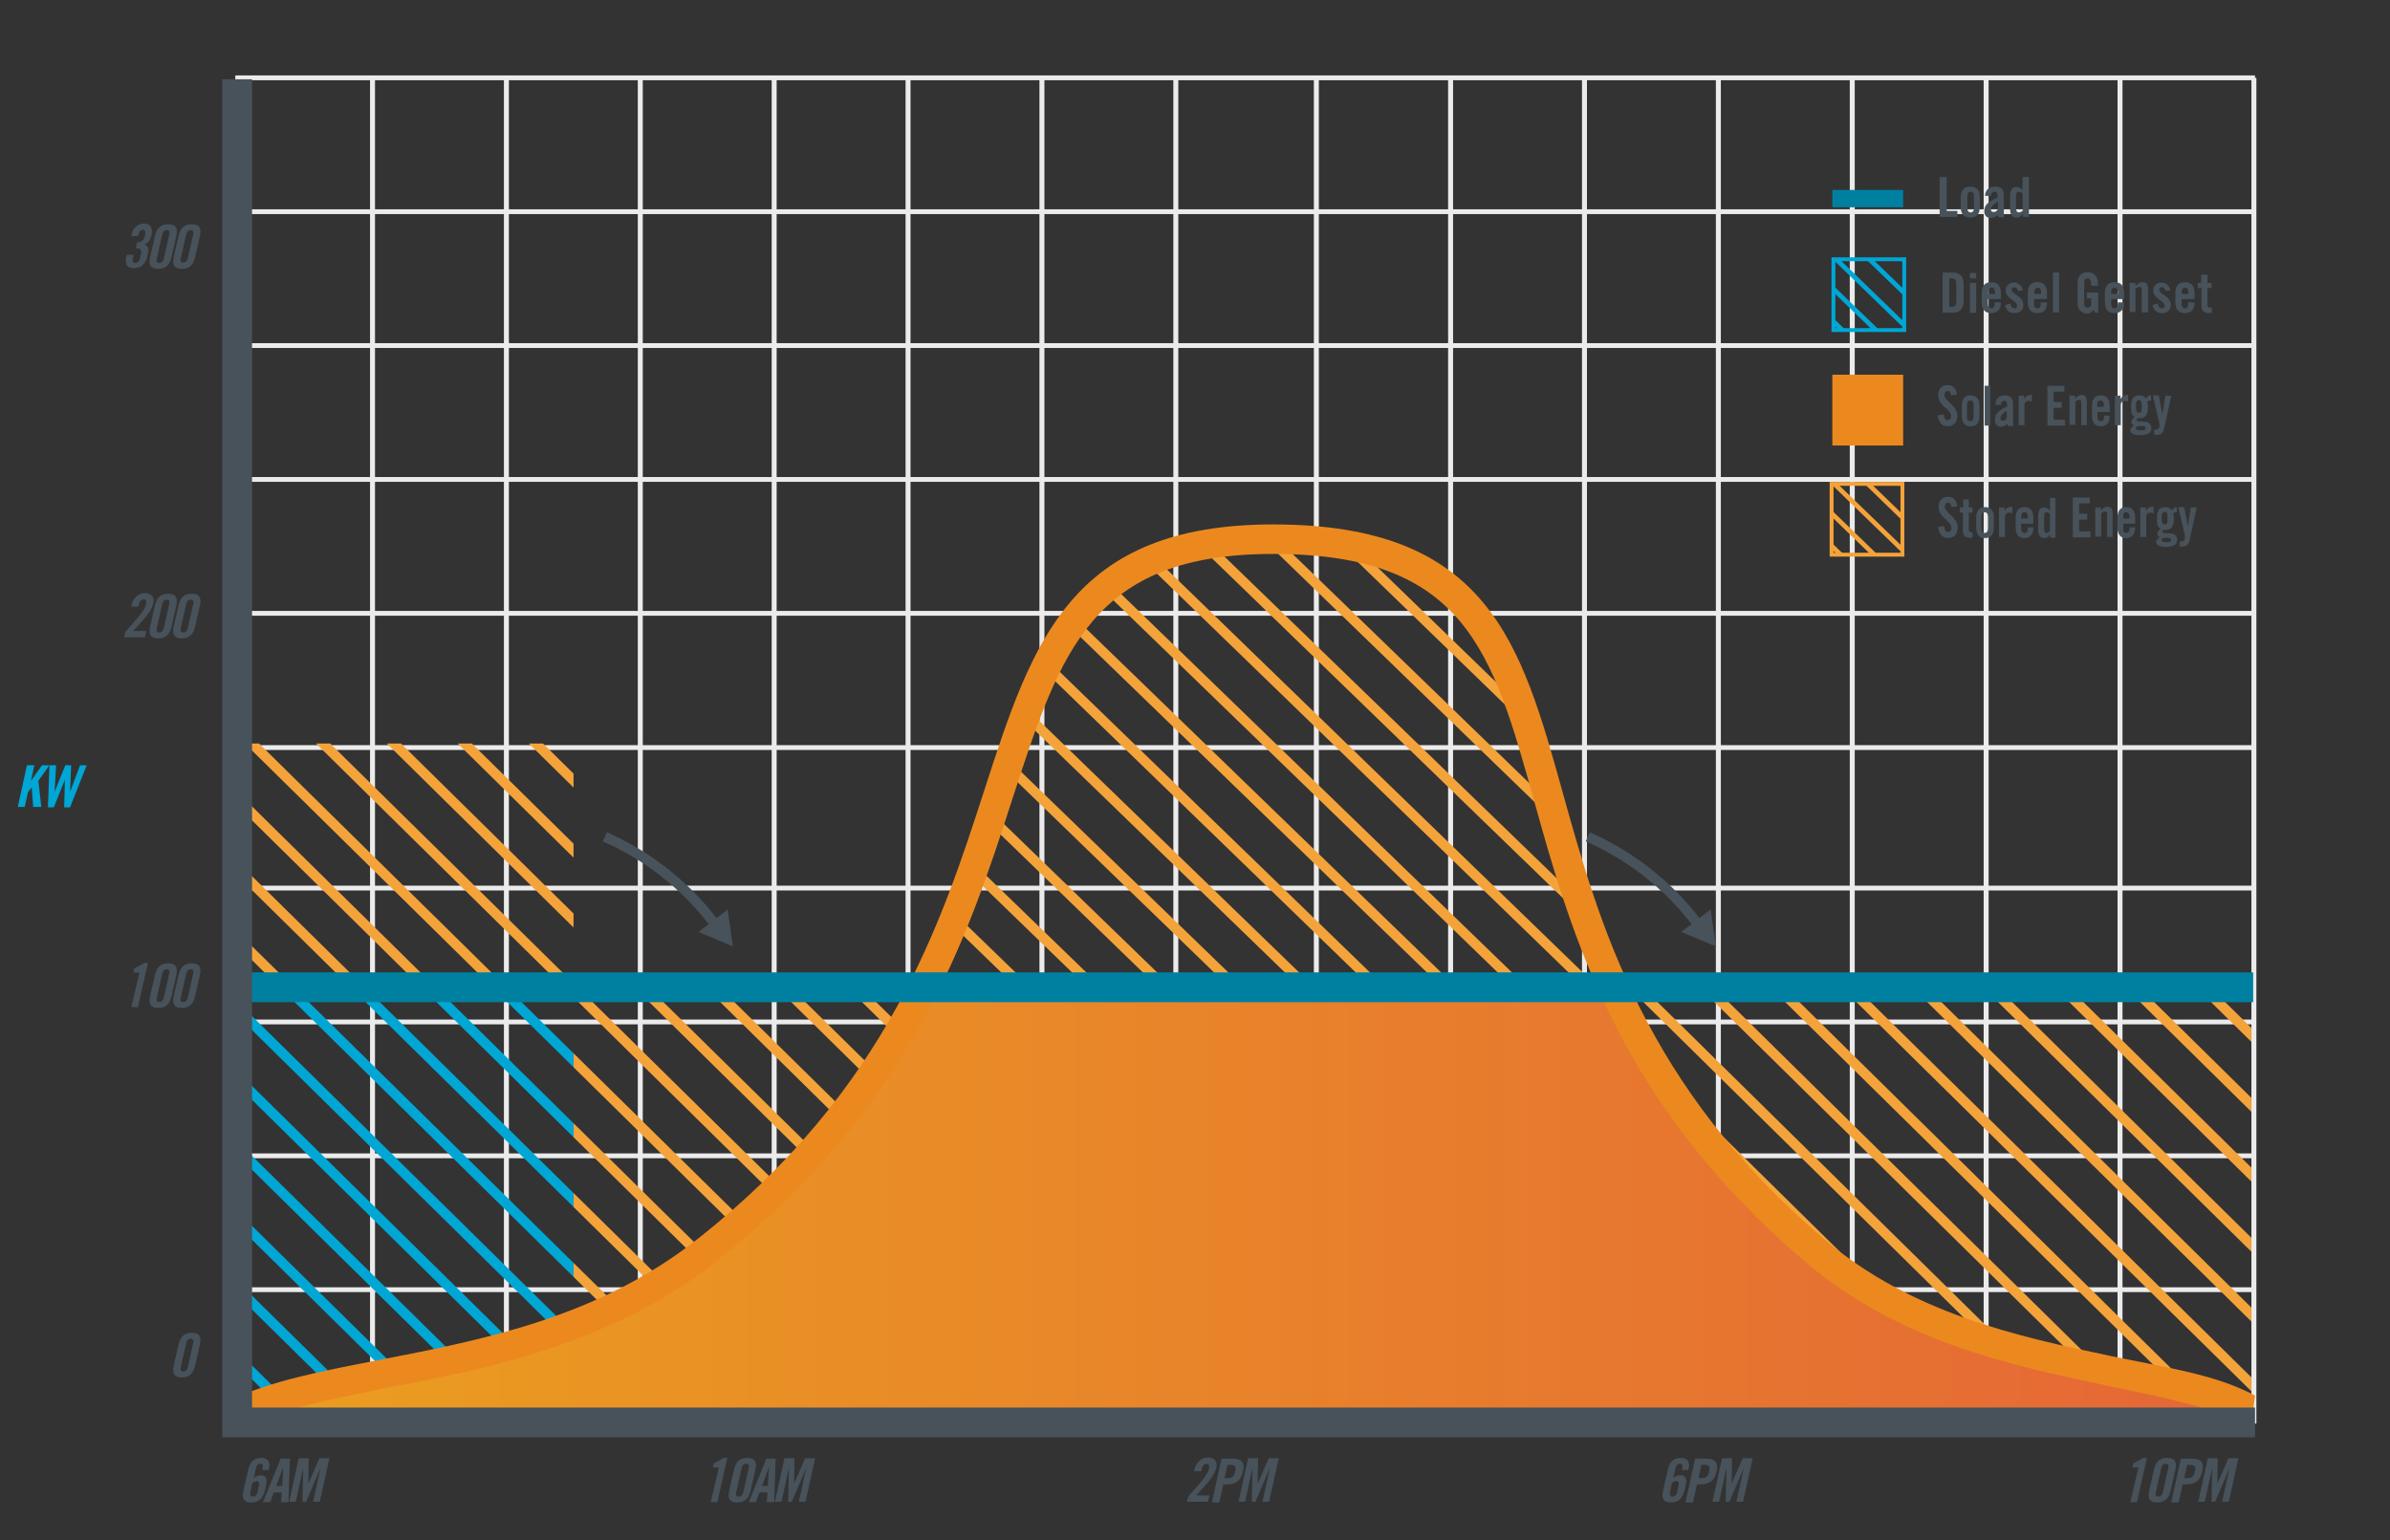 <?xml version="1.0" encoding="utf-8"?>
<!-- Generator: Adobe Illustrator 22.0.1, SVG Export Plug-In . SVG Version: 6.00 Build 0)  -->
<svg version="1.1" id="Layer_1" xmlns="http://www.w3.org/2000/svg" xmlns:xlink="http://www.w3.org/1999/xlink" x="0px" y="0px"
	 viewBox="0 0 648 417.6" style="enable-background:new 0 0 648 417.6;" xml:space="preserve">
<rect x="0" y="0" width="648" height="417.6" fill="#333333" stroke="none"/>
<style type="text/css">
	.st0{fill:none;stroke:#EBEBEB;stroke-width:1.347;stroke-miterlimit:10;}
	.st1{fill:none;stroke:#EBEBEB;stroke-width:1.303;stroke-miterlimit:10;}
	.st2{clip-path:url(#SVGID_2_);}
	.st3{fill:none;stroke:#F4A33B;stroke-width:2.694;stroke-miterlimit:10;}
	.st4{clip-path:url(#SVGID_4_);}
	.st5{fill:none;stroke:#00A6D4;stroke-width:2.694;stroke-miterlimit:10;}
	.st6{clip-path:url(#SVGID_6_);}
	.st7{fill:url(#SVGID_7_);}
	.st8{clip-path:url(#SVGID_9_);}
	.st9{fill:#48525A;}
	.st10{fill:none;stroke:#48525A;stroke-width:2.694;stroke-miterlimit:10;}
	.st11{fill:#EA9E1F;}
	.st12{opacity:0.54;fill:#59656D;}
	.st13{fill:#231F20;}
	.st14{fill:url(#SVGID_10_);}
	.st15{fill:url(#SVGID_11_);}
	.st16{fill:url(#SVGID_12_);}
	.st17{fill:url(#SVGID_13_);}
	.st18{fill:url(#SVGID_14_);}
	.st19{fill:url(#SVGID_15_);}
	.st20{fill:url(#SVGID_16_);}
	.st21{fill:url(#SVGID_17_);}
	.st22{fill:url(#SVGID_18_);}
	.st23{fill:url(#SVGID_19_);}
	.st24{fill:url(#SVGID_20_);}
	.st25{fill:url(#SVGID_21_);}
	.st26{fill:url(#SVGID_22_);}
	.st27{fill:url(#SVGID_23_);}
	.st28{fill:url(#SVGID_24_);}
	.st29{fill:url(#SVGID_25_);}
	.st30{fill:url(#SVGID_26_);}
	.st31{fill:url(#SVGID_27_);}
	.st32{fill:url(#SVGID_28_);}
	.st33{fill:url(#SVGID_29_);}
	.st34{fill:url(#SVGID_30_);}
	.st35{fill:url(#SVGID_31_);}
	.st36{fill:url(#SVGID_32_);}
	.st37{fill:url(#SVGID_33_);}
	.st38{fill:url(#SVGID_34_);}
	.st39{fill:url(#SVGID_35_);}
	.st40{fill:url(#SVGID_36_);}
	.st41{fill:url(#SVGID_37_);}
	.st42{fill:url(#SVGID_38_);}
	.st43{fill:url(#SVGID_39_);}
	.st44{fill:url(#SVGID_40_);}
	.st45{fill:url(#SVGID_41_);}
	.st46{fill:url(#SVGID_42_);}
	.st47{fill:url(#SVGID_43_);}
	.st48{fill:url(#SVGID_44_);}
	.st49{fill:url(#SVGID_45_);}
	.st50{fill:url(#SVGID_46_);}
	.st51{fill:url(#SVGID_47_);}
	.st52{fill:url(#SVGID_48_);}
	.st53{fill:url(#SVGID_49_);}
	.st54{fill:url(#SVGID_50_);}
	.st55{fill:url(#SVGID_51_);}
	.st56{fill:url(#SVGID_52_);}
	.st57{fill:url(#SVGID_53_);}
	.st58{fill:url(#SVGID_54_);}
	.st59{fill:url(#SVGID_55_);}
	.st60{fill:url(#SVGID_56_);}
	.st61{fill:url(#SVGID_57_);}
	.st62{fill:url(#SVGID_58_);}
	.st63{fill:url(#SVGID_59_);}
	.st64{fill:url(#SVGID_60_);}
	.st65{fill:url(#SVGID_61_);}
	.st66{fill:url(#SVGID_62_);}
	.st67{fill:url(#SVGID_63_);}
	.st68{fill:url(#SVGID_64_);}
	.st69{fill:url(#SVGID_65_);}
	.st70{fill:url(#SVGID_66_);}
	.st71{fill:url(#SVGID_67_);}
	.st72{fill:url(#SVGID_68_);}
	.st73{fill:url(#SVGID_69_);}
	.st74{fill:url(#SVGID_70_);}
	.st75{fill:url(#SVGID_71_);}
	.st76{fill:url(#SVGID_72_);}
	.st77{fill:url(#SVGID_73_);}
	.st78{fill:url(#SVGID_74_);}
	.st79{fill:url(#SVGID_75_);}
	.st80{fill:url(#SVGID_76_);}
	.st81{fill:url(#SVGID_77_);}
	.st82{fill:url(#SVGID_78_);}
	.st83{fill:url(#SVGID_79_);}
	.st84{fill:url(#SVGID_80_);}
	.st85{fill:url(#SVGID_81_);}
	.st86{fill:url(#SVGID_82_);}
	.st87{fill:url(#SVGID_83_);}
	.st88{fill:url(#SVGID_84_);}
	.st89{fill:url(#SVGID_85_);}
	.st90{fill:url(#SVGID_86_);}
	.st91{fill:#FFFFFF;}
	.st92{fill:#59656D;}
	.st93{fill:#0080A1;}
	.st94{fill:#00A6D4;}
	.st95{fill:none;stroke:#0080A1;stroke-width:1.692;stroke-miterlimit:10;}
	.st96{fill:none;stroke:#0080A1;stroke-width:1.692;stroke-miterlimit:10;stroke-dasharray:3.477,3.477;}
	.st97{fill:none;stroke:#EB9F1F;stroke-width:11.472;stroke-miterlimit:10;}
	.st98{fill:url(#SVGID_87_);}
	.st99{fill:url(#SVGID_88_);}
	.st100{fill:url(#SVGID_89_);}
	.st101{fill:url(#SVGID_90_);}
	.st102{fill:url(#SVGID_91_);}
	.st103{fill:url(#SVGID_92_);}
	.st104{fill:url(#SVGID_93_);}
	.st105{fill:url(#SVGID_94_);}
	.st106{fill:url(#SVGID_95_);}
	.st107{fill:url(#SVGID_96_);}
	.st108{fill:url(#SVGID_97_);}
	.st109{fill:url(#SVGID_98_);}
	.st110{fill:url(#SVGID_99_);}
	.st111{fill:url(#SVGID_100_);}
	.st112{fill:url(#SVGID_101_);}
	.st113{fill:url(#SVGID_102_);}
	.st114{fill:url(#SVGID_103_);}
	.st115{fill:url(#SVGID_104_);}
	.st116{fill:url(#SVGID_105_);}
	.st117{fill:url(#SVGID_106_);}
	.st118{fill:url(#SVGID_107_);}
	.st119{fill:url(#SVGID_108_);}
	.st120{fill:url(#SVGID_109_);}
	.st121{fill:url(#SVGID_110_);}
	.st122{fill:url(#SVGID_111_);}
	.st123{fill:url(#SVGID_112_);}
	.st124{fill:url(#SVGID_113_);}
	.st125{fill:url(#SVGID_114_);}
	.st126{fill:url(#SVGID_115_);}
	.st127{fill:url(#SVGID_116_);}
	.st128{fill:url(#SVGID_117_);}
	.st129{fill:url(#SVGID_118_);}
	.st130{fill:url(#SVGID_119_);}
	.st131{fill:url(#SVGID_120_);}
	.st132{fill:url(#SVGID_121_);}
	.st133{fill:url(#SVGID_122_);}
	.st134{fill:url(#SVGID_123_);}
	.st135{fill:url(#SVGID_124_);}
	.st136{fill:url(#SVGID_125_);}
	.st137{fill:url(#SVGID_126_);}
	.st138{fill:url(#SVGID_127_);}
	.st139{fill:url(#SVGID_128_);}
	.st140{fill:url(#SVGID_129_);}
	.st141{fill:url(#SVGID_130_);}
	.st142{fill:url(#SVGID_131_);}
	.st143{fill:url(#SVGID_132_);}
	.st144{fill:url(#SVGID_133_);}
	.st145{fill:url(#SVGID_134_);}
	.st146{fill:url(#SVGID_135_);}
	.st147{fill:url(#SVGID_136_);}
	.st148{fill:url(#SVGID_137_);}
	.st149{fill:url(#SVGID_138_);}
	.st150{fill:url(#SVGID_139_);}
	.st151{fill:url(#SVGID_140_);}
	.st152{fill:url(#SVGID_141_);}
	.st153{fill:url(#SVGID_142_);}
	.st154{fill:url(#SVGID_143_);}
	.st155{fill:url(#SVGID_144_);}
	.st156{fill:url(#SVGID_145_);}
	.st157{fill:url(#SVGID_146_);}
	.st158{fill:url(#SVGID_147_);}
	.st159{fill:url(#SVGID_148_);}
	.st160{fill:url(#SVGID_149_);}
	.st161{fill:url(#SVGID_150_);}
	.st162{fill:url(#SVGID_151_);}
	.st163{fill:url(#SVGID_152_);}
	.st164{fill:url(#SVGID_153_);}
	.st165{fill:url(#SVGID_154_);}
	.st166{fill:url(#SVGID_155_);}
	.st167{fill:url(#SVGID_156_);}
	.st168{fill:url(#SVGID_157_);}
	.st169{fill:url(#SVGID_158_);}
	.st170{fill:url(#SVGID_159_);}
	.st171{fill:url(#SVGID_160_);}
	.st172{fill:url(#SVGID_161_);}
	.st173{fill:url(#SVGID_162_);}
	.st174{fill:url(#SVGID_163_);}
	.st175{fill:url(#SVGID_164_);}
	.st176{fill:url(#SVGID_165_);}
	.st177{fill:url(#SVGID_166_);}
	.st178{fill:url(#SVGID_167_);}
	.st179{fill:url(#SVGID_168_);}
	.st180{fill:url(#SVGID_169_);}
	.st181{fill:url(#SVGID_170_);}
	.st182{fill:url(#SVGID_171_);}
	.st183{fill:url(#SVGID_172_);}
	.st184{fill:url(#SVGID_173_);}
	.st185{fill:url(#SVGID_174_);}
	.st186{fill:url(#SVGID_175_);}
	.st187{fill:url(#SVGID_176_);}
	.st188{fill:url(#SVGID_177_);}
	.st189{fill:url(#SVGID_178_);}
	.st190{fill:url(#SVGID_179_);}
	.st191{fill:url(#SVGID_180_);}
	.st192{fill:url(#SVGID_181_);}
	.st193{fill:url(#SVGID_182_);}
	.st194{fill:url(#SVGID_183_);}
	.st195{fill:url(#SVGID_184_);}
	.st196{fill:url(#SVGID_185_);}
	.st197{fill:url(#SVGID_186_);}
	.st198{fill:url(#SVGID_187_);}
	.st199{fill:url(#SVGID_188_);}
	.st200{fill:url(#SVGID_189_);}
	.st201{fill:url(#SVGID_190_);}
	.st202{fill:url(#SVGID_191_);}
	.st203{fill:url(#SVGID_192_);}
	.st204{fill:url(#SVGID_193_);}
	.st205{fill:url(#SVGID_194_);}
	.st206{fill:url(#SVGID_195_);}
	.st207{fill:url(#SVGID_196_);}
	.st208{fill:url(#SVGID_197_);}
	.st209{fill:url(#SVGID_198_);}
	.st210{fill:url(#SVGID_199_);}
	.st211{fill:url(#SVGID_200_);}
	.st212{fill:url(#SVGID_201_);}
	.st213{fill:url(#SVGID_202_);}
	.st214{fill:url(#SVGID_203_);}
	.st215{fill:url(#SVGID_204_);}
	.st216{fill:url(#SVGID_205_);}
	.st217{fill:url(#SVGID_206_);}
	.st218{fill:url(#SVGID_207_);}
	.st219{fill:url(#SVGID_208_);}
	.st220{fill:url(#SVGID_209_);}
	.st221{fill:url(#SVGID_210_);}
	.st222{fill:url(#SVGID_211_);}
	.st223{fill:url(#SVGID_212_);}
	.st224{fill:url(#SVGID_213_);}
	.st225{fill:url(#SVGID_214_);}
	.st226{fill:url(#SVGID_215_);}
	.st227{fill:url(#SVGID_216_);}
	.st228{fill:url(#SVGID_217_);}
	.st229{fill:url(#SVGID_218_);}
	.st230{fill:url(#SVGID_219_);}
	.st231{fill:url(#SVGID_220_);}
	.st232{fill:url(#SVGID_221_);}
	.st233{fill:url(#SVGID_222_);}
	.st234{fill:url(#SVGID_223_);}
	.st235{fill:url(#SVGID_224_);}
	.st236{fill:url(#SVGID_225_);}
	.st237{fill:url(#SVGID_226_);}
	.st238{fill:url(#SVGID_227_);}
	.st239{fill:url(#SVGID_228_);}
	.st240{fill:url(#SVGID_229_);}
	.st241{fill:url(#SVGID_230_);}
	.st242{fill:url(#SVGID_231_);}
	.st243{fill:url(#SVGID_232_);}
	.st244{fill:url(#SVGID_233_);}
	.st245{fill:url(#SVGID_234_);}
	.st246{fill:url(#SVGID_235_);}
	.st247{fill:url(#SVGID_236_);}
	.st248{fill:url(#SVGID_237_);}
	.st249{fill:url(#SVGID_238_);}
	.st250{fill:url(#SVGID_239_);}
	.st251{fill:url(#SVGID_240_);}
	.st252{fill:#EB891F;}
	.st253{clip-path:url(#SVGID_242_);}
	.st254{clip-path:url(#SVGID_244_);}
	.st255{fill:none;stroke:#00A6D4;stroke-width:1.27;stroke-miterlimit:10;}
	.st256{clip-path:url(#SVGID_246_);}
	.st257{clip-path:url(#SVGID_248_);}
	.st258{clip-path:url(#SVGID_250_);}
	.st259{fill:url(#SVGID_251_);}
	.st260{clip-path:url(#SVGID_253_);}
	.st261{clip-path:url(#SVGID_255_);}
	.st262{fill:none;stroke:#0080A1;stroke-width:8.082;stroke-miterlimit:10;}
	.st263{fill:none;stroke:#48525A;stroke-width:8.082;stroke-miterlimit:10;}
	.st264{clip-path:url(#SVGID_257_);}
	.st265{clip-path:url(#SVGID_259_);}
	.st266{clip-path:url(#SVGID_261_);}
	.st267{clip-path:url(#SVGID_263_);}
	.st268{fill:none;stroke:#F4A33B;stroke-width:1.27;stroke-miterlimit:10;}
	.st269{clip-path:url(#SVGID_265_);}
	.st270{clip-path:url(#SVGID_267_);}
	.st271{clip-path:url(#SVGID_269_);}
	.st272{clip-path:url(#SVGID_271_);}
	.st273{fill:#C8CBCD;}
	.st274{clip-path:url(#SVGID_273_);}
	.st275{clip-path:url(#SVGID_275_);}
	.st276{clip-path:url(#SVGID_277_);}
	.st277{fill:url(#SVGID_278_);}
	.st278{clip-path:url(#SVGID_280_);}
	.st279{clip-path:url(#SVGID_282_);}
	.st280{clip-path:url(#SVGID_284_);}
	.st281{clip-path:url(#SVGID_286_);}
	.st282{clip-path:url(#SVGID_288_);}
	.st283{clip-path:url(#SVGID_290_);}
	.st284{clip-path:url(#SVGID_292_);}
	.st285{opacity:0.5;}
	.st286{fill:none;stroke:#EBEBEB;stroke-width:1.308;stroke-miterlimit:10;}
	.st287{clip-path:url(#SVGID_294_);}
	.st288{fill:none;stroke:#F4A33B;stroke-width:2.617;stroke-miterlimit:10;}
	.st289{clip-path:url(#SVGID_296_);}
	.st290{fill:none;stroke:#00A6D4;stroke-width:2.978;stroke-miterlimit:10;}
	.st291{fill:none;stroke:#FFFFFF;stroke-width:1.308;stroke-miterlimit:10;}
	.st292{clip-path:url(#SVGID_298_);}
	.st293{clip-path:url(#SVGID_300_);}
	.st294{clip-path:url(#SVGID_302_);}
	.st295{fill:none;stroke:#F4A33B;stroke-width:1.254;stroke-miterlimit:10;}
	.st296{clip-path:url(#SVGID_304_);}
	.st297{clip-path:url(#SVGID_306_);}
	.st298{fill:none;stroke:#00A6D4;stroke-width:1.254;stroke-miterlimit:10;}
	.st299{fill:url(#SVGID_307_);}
	.st300{fill:none;stroke:#48525A;stroke-width:2.617;stroke-miterlimit:10;}
	.st301{fill:none;stroke:#48525A;stroke-width:7.851;stroke-miterlimit:10;}
	.st302{fill:none;stroke:#EBEBEB;stroke-width:1.357;stroke-miterlimit:10;}
	.st303{fill:none;stroke:#EBEBEB;stroke-width:1.313;stroke-miterlimit:10;}
	.st304{clip-path:url(#SVGID_309_);}
	.st305{fill:none;stroke:#F4A33B;stroke-width:1.193;stroke-miterlimit:10;}
	.st306{clip-path:url(#SVGID_311_);}
	.st307{clip-path:url(#SVGID_313_);}
	.st308{clip-path:url(#SVGID_315_);}
	.st309{clip-path:url(#SVGID_317_);}
	.st310{fill:none;stroke:#48525A;stroke-width:4.079;stroke-miterlimit:10;stroke-dasharray:16.317,6.799,16.317,6.799;}
	.st311{fill:none;stroke:#0080A1;stroke-width:4.012;stroke-linecap:round;stroke-linejoin:round;stroke-miterlimit:10;}
	.st312{fill:none;stroke:#48525A;stroke-width:8.144;stroke-miterlimit:10;}
	.st313{fill:none;stroke:#EBEBEB;stroke-width:1.311;stroke-miterlimit:10;}
	.st314{clip-path:url(#SVGID_319_);}
	.st315{fill:none;stroke:#00A6D4;stroke-width:2.617;stroke-miterlimit:10;}
	.st316{clip-path:url(#SVGID_321_);}
	.st317{fill:url(#SVGID_322_);}
	.st318{clip-path:url(#SVGID_324_);}
	.st319{fill:none;stroke:#F4A33B;stroke-width:2.622;stroke-miterlimit:10;}
	.st320{clip-path:url(#SVGID_326_);}
	.st321{clip-path:url(#SVGID_328_);}
	.st322{fill:none;stroke:#00A6D4;stroke-width:1.257;stroke-miterlimit:10;}
	.st323{fill:none;stroke:#48525A;stroke-width:7.866;stroke-miterlimit:10;}
	.st324{fill:none;stroke:#00A6D4;stroke-width:2.785;stroke-miterlimit:10;}
	.st325{fill:#0F4D5B;}
	.st326{fill:none;stroke:#00A6D4;stroke-width:2;stroke-miterlimit:10;}
	.st327{fill:none;}
	.st328{clip-path:url(#SVGID_330_);}
	.st329{clip-path:url(#SVGID_332_);}
	.st330{fill:#EB891F;stroke:#F4A33B;stroke-width:1.254;stroke-miterlimit:10;}
	.st331{fill:url(#SVGID_333_);}
</style>
<line class="st0" x1="611.1" y1="21.1" x2="611.1" y2="386"/>
<g>
	<line class="st0" x1="574.8" y1="21.1" x2="574.8" y2="386"/>
	<line class="st0" x1="502.2" y1="21.1" x2="502.2" y2="386"/>
	<line class="st0" x1="538.5" y1="21.1" x2="538.5" y2="386"/>
	<line class="st0" x1="429.6" y1="21.1" x2="429.6" y2="386"/>
	<line class="st0" x1="465.9" y1="21.1" x2="465.9" y2="386"/>
	<line class="st0" x1="356.9" y1="21.1" x2="356.9" y2="386"/>
	<line class="st0" x1="393.3" y1="21.1" x2="393.3" y2="386"/>
	<line class="st0" x1="282.5" y1="21.1" x2="282.5" y2="386"/>
	<line class="st0" x1="318.8" y1="21.1" x2="318.8" y2="386"/>
	<line class="st0" x1="209.9" y1="21.1" x2="209.9" y2="386"/>
	<line class="st0" x1="246.2" y1="21.1" x2="246.2" y2="386"/>
	<line class="st0" x1="137.3" y1="21.1" x2="137.3" y2="386"/>
	<line class="st0" x1="173.6" y1="21.1" x2="173.6" y2="386"/>
	<line class="st0" x1="101" y1="21.1" x2="101" y2="386"/>
	<line class="st1" x1="611.4" y1="313.4" x2="63.8" y2="313.4"/>
	<line class="st1" x1="611.4" y1="349.7" x2="63.8" y2="349.7"/>
	<line class="st1" x1="611.4" y1="240.8" x2="63.8" y2="240.8"/>
	<line class="st1" x1="611.4" y1="277.1" x2="63.8" y2="277.1"/>
	<line class="st1" x1="611.4" y1="166.3" x2="63.8" y2="166.3"/>
	<line class="st1" x1="611.4" y1="202.7" x2="63.8" y2="202.7"/>
	<line class="st1" x1="611.4" y1="93.7" x2="63.8" y2="93.7"/>
	<line class="st1" x1="611.4" y1="130" x2="63.8" y2="130"/>
	<line class="st1" x1="611.4" y1="21.1" x2="63.8" y2="21.1"/>
	<line class="st1" x1="611.4" y1="57.4" x2="63.8" y2="57.4"/>
</g>
<g>
	<defs>
		<rect id="SVGID_1_" x="155.5" y="270.3" width="111.8" height="111.8"/>
	</defs>
	<clipPath id="SVGID_2_">
		<use xlink:href="#SVGID_1_"  style="overflow:visible;"/>
	</clipPath>
	<g class="st2">
		<line class="st3" x1="-221.8" y1="181" x2="-0.6" y2="399"/>
		<line class="st3" x1="-202.6" y1="181" x2="18.6" y2="399"/>
		<line class="st3" x1="-183.4" y1="181" x2="37.9" y2="399"/>
		<line class="st3" x1="-164.1" y1="181" x2="57.1" y2="399"/>
		<line class="st3" x1="-144.9" y1="181" x2="76.3" y2="399"/>
		<line class="st3" x1="-125.7" y1="181" x2="95.6" y2="399"/>
		<line class="st3" x1="-106.4" y1="181" x2="114.8" y2="399"/>
		<line class="st3" x1="-87.2" y1="181" x2="134" y2="399"/>
		<line class="st3" x1="-68" y1="181" x2="153.3" y2="399"/>
		<line class="st3" x1="-48.7" y1="181" x2="172.5" y2="399"/>
		<line class="st3" x1="-29.5" y1="181" x2="191.7" y2="399"/>
		<line class="st3" x1="-10.3" y1="181" x2="211" y2="399"/>
		<line class="st3" x1="9" y1="181" x2="230.2" y2="399"/>
		<line class="st3" x1="28.2" y1="181" x2="249.4" y2="399"/>
		<line class="st3" x1="47.4" y1="181" x2="268.7" y2="399"/>
		<line class="st3" x1="66.7" y1="181" x2="287.9" y2="399"/>
		<line class="st3" x1="85.9" y1="181" x2="307.1" y2="399"/>
		<line class="st3" x1="105.1" y1="181" x2="326.4" y2="399"/>
		<line class="st3" x1="124.4" y1="181" x2="345.6" y2="399"/>
		<line class="st3" x1="143.6" y1="181" x2="364.8" y2="399"/>
		<line class="st3" x1="162.8" y1="181" x2="384.1" y2="399"/>
		<line class="st3" x1="182.1" y1="181" x2="403.3" y2="399"/>
		<line class="st3" x1="201.3" y1="181" x2="422.5" y2="399"/>
		<line class="st3" x1="220.6" y1="181" x2="441.8" y2="399"/>
		<line class="st3" x1="239.8" y1="181" x2="461" y2="399"/>
		<line class="st3" x1="259" y1="181" x2="480.2" y2="399"/>
		<line class="st3" x1="278.3" y1="181" x2="499.5" y2="399"/>
		<line class="st3" x1="297.5" y1="181" x2="518.7" y2="399"/>
		<line class="st3" x1="316.7" y1="181" x2="538" y2="399"/>
		<line class="st3" x1="336" y1="181" x2="557.2" y2="399"/>
		<line class="st3" x1="355.2" y1="181" x2="576.4" y2="399"/>
		<line class="st3" x1="374.4" y1="181" x2="595.7" y2="399"/>
	</g>
</g>
<g>
	<defs>
		<rect id="SVGID_3_" x="62.8" y="266.9" width="92.7" height="115.2"/>
	</defs>
	<clipPath id="SVGID_4_">
		<use xlink:href="#SVGID_3_"  style="overflow:visible;"/>
	</clipPath>
	<g class="st4">
		<line class="st5" x1="-221.8" y1="181" x2="-0.6" y2="399"/>
		<line class="st5" x1="-202.6" y1="181" x2="18.6" y2="399"/>
		<line class="st5" x1="-183.4" y1="181" x2="37.9" y2="399"/>
		<line class="st5" x1="-164.1" y1="181" x2="57.1" y2="399"/>
		<line class="st5" x1="-144.9" y1="181" x2="76.3" y2="399"/>
		<line class="st5" x1="-125.7" y1="181" x2="95.6" y2="399"/>
		<line class="st5" x1="-106.4" y1="181" x2="114.8" y2="399"/>
		<line class="st5" x1="-87.2" y1="181" x2="134" y2="399"/>
		<line class="st5" x1="-68" y1="181" x2="153.3" y2="399"/>
		<line class="st5" x1="-48.7" y1="181" x2="172.5" y2="399"/>
		<line class="st5" x1="-29.5" y1="181" x2="191.7" y2="399"/>
		<line class="st5" x1="-10.3" y1="181" x2="211" y2="399"/>
		<line class="st5" x1="9" y1="181" x2="230.2" y2="399"/>
		<line class="st5" x1="28.2" y1="181" x2="249.4" y2="399"/>
		<line class="st5" x1="47.4" y1="181" x2="268.7" y2="399"/>
		<line class="st5" x1="66.7" y1="181" x2="287.9" y2="399"/>
		<line class="st5" x1="85.9" y1="181" x2="307.1" y2="399"/>
		<line class="st5" x1="105.1" y1="181" x2="326.4" y2="399"/>
		<line class="st5" x1="124.4" y1="181" x2="345.6" y2="399"/>
		<line class="st5" x1="143.6" y1="181" x2="364.8" y2="399"/>
		<line class="st5" x1="162.8" y1="181" x2="384.1" y2="399"/>
		<line class="st5" x1="182.1" y1="181" x2="403.3" y2="399"/>
		<line class="st5" x1="201.3" y1="181" x2="422.5" y2="399"/>
		<line class="st5" x1="220.6" y1="181" x2="441.8" y2="399"/>
		<line class="st5" x1="239.8" y1="181" x2="461" y2="399"/>
		<line class="st5" x1="259" y1="181" x2="480.2" y2="399"/>
		<line class="st5" x1="278.3" y1="181" x2="499.5" y2="399"/>
		<line class="st5" x1="297.5" y1="181" x2="518.7" y2="399"/>
		<line class="st5" x1="316.7" y1="181" x2="538" y2="399"/>
		<line class="st5" x1="336" y1="181" x2="557.2" y2="399"/>
		<line class="st5" x1="355.2" y1="181" x2="576.4" y2="399"/>
		<line class="st5" x1="374.4" y1="181" x2="595.7" y2="399"/>
	</g>
</g>
<g>
	<defs>
		<rect id="SVGID_5_" x="405.8" y="270.3" width="204.6" height="111.8"/>
	</defs>
	<clipPath id="SVGID_6_">
		<use xlink:href="#SVGID_5_"  style="overflow:visible;"/>
	</clipPath>
	<g class="st6">
		<line class="st3" x1="28.5" y1="181" x2="249.7" y2="399"/>
		<line class="st3" x1="47.7" y1="181" x2="268.9" y2="399"/>
		<line class="st3" x1="66.9" y1="181" x2="288.2" y2="399"/>
		<line class="st3" x1="86.2" y1="181" x2="307.4" y2="399"/>
		<line class="st3" x1="105.4" y1="181" x2="326.6" y2="399"/>
		<line class="st3" x1="124.6" y1="181" x2="345.9" y2="399"/>
		<line class="st3" x1="143.9" y1="181" x2="365.1" y2="399"/>
		<line class="st3" x1="163.1" y1="181" x2="384.3" y2="399"/>
		<line class="st3" x1="182.3" y1="181" x2="403.6" y2="399"/>
		<line class="st3" x1="201.6" y1="181" x2="422.8" y2="399"/>
		<line class="st3" x1="220.8" y1="181" x2="442" y2="399"/>
		<line class="st3" x1="240" y1="181" x2="461.3" y2="399"/>
		<line class="st3" x1="259.3" y1="181" x2="480.5" y2="399"/>
		<line class="st3" x1="278.5" y1="181" x2="499.7" y2="399"/>
		<line class="st3" x1="297.7" y1="181" x2="519" y2="399"/>
		<line class="st3" x1="317" y1="181" x2="538.2" y2="399"/>
		<line class="st3" x1="336.2" y1="181" x2="557.4" y2="399"/>
		<line class="st3" x1="355.4" y1="181" x2="576.7" y2="399"/>
		<line class="st3" x1="374.7" y1="181" x2="595.9" y2="399"/>
		<line class="st3" x1="393.9" y1="181" x2="615.1" y2="399"/>
		<line class="st3" x1="413.2" y1="181" x2="634.4" y2="399"/>
		<line class="st3" x1="432.4" y1="181" x2="653.6" y2="399"/>
		<line class="st3" x1="451.6" y1="181" x2="672.8" y2="399"/>
		<line class="st3" x1="470.9" y1="181" x2="692.1" y2="399"/>
		<line class="st3" x1="490.1" y1="181" x2="711.3" y2="399"/>
		<line class="st3" x1="509.3" y1="181" x2="730.6" y2="399"/>
		<line class="st3" x1="528.6" y1="181" x2="749.8" y2="399"/>
		<line class="st3" x1="547.8" y1="181" x2="769" y2="399"/>
		<line class="st3" x1="567" y1="181" x2="788.3" y2="399"/>
		<line class="st3" x1="586.3" y1="181" x2="807.5" y2="399"/>
		<line class="st3" x1="605.5" y1="181" x2="826.7" y2="399"/>
		<line class="st3" x1="624.7" y1="181" x2="846" y2="399"/>
	</g>
</g>
<linearGradient id="SVGID_7_" gradientUnits="userSpaceOnUse" x1="63.368" y1="325.452" x2="610.298" y2="325.452">
	<stop  offset="0" style="stop-color:#EB9F1F"/>
	<stop  offset="1" style="stop-color:#E56636"/>
</linearGradient>
<path class="st7" d="M491.5,339.1c-27.9-23.7-44.1-48.3-54.7-71.7H250.1c-11.8,23.6-29.4,48.3-59,71.7
	c-43.6,34.4-99.1,30.4-127.7,44.3h546.9C582.6,368.6,530.8,372.5,491.5,339.1z"/>
<g>
	<defs>
		<rect id="SVGID_8_" x="62.8" y="201.6" width="92.7" height="66.2"/>
	</defs>
	<clipPath id="SVGID_9_">
		<use xlink:href="#SVGID_8_"  style="overflow:visible;"/>
	</clipPath>
	<g class="st8">
		<line class="st3" x1="-221.8" y1="181" x2="-0.6" y2="399"/>
		<line class="st3" x1="-202.6" y1="181" x2="18.6" y2="399"/>
		<line class="st3" x1="-183.4" y1="181" x2="37.9" y2="399"/>
		<line class="st3" x1="-164.1" y1="181" x2="57.1" y2="399"/>
		<line class="st3" x1="-144.9" y1="181" x2="76.3" y2="399"/>
		<line class="st3" x1="-125.7" y1="181" x2="95.6" y2="399"/>
		<line class="st3" x1="-106.4" y1="181" x2="114.8" y2="399"/>
		<line class="st3" x1="-87.2" y1="181" x2="134" y2="399"/>
		<line class="st3" x1="-68" y1="181" x2="153.3" y2="399"/>
		<line class="st3" x1="-48.7" y1="181" x2="172.5" y2="399"/>
		<line class="st3" x1="-29.5" y1="181" x2="191.7" y2="399"/>
		<line class="st3" x1="-10.3" y1="181" x2="211" y2="399"/>
		<line class="st3" x1="9" y1="181" x2="230.2" y2="399"/>
		<line class="st3" x1="28.2" y1="181" x2="249.4" y2="399"/>
		<line class="st3" x1="47.4" y1="181" x2="268.7" y2="399"/>
		<line class="st3" x1="66.7" y1="181" x2="287.9" y2="399"/>
		<line class="st3" x1="85.9" y1="181" x2="307.1" y2="399"/>
		<line class="st3" x1="105.1" y1="181" x2="326.4" y2="399"/>
		<line class="st3" x1="124.4" y1="181" x2="345.6" y2="399"/>
		<line class="st3" x1="143.6" y1="181" x2="364.8" y2="399"/>
		<line class="st3" x1="162.8" y1="181" x2="384.1" y2="399"/>
		<line class="st3" x1="182.1" y1="181" x2="403.3" y2="399"/>
		<line class="st3" x1="201.3" y1="181" x2="422.5" y2="399"/>
		<line class="st3" x1="220.6" y1="181" x2="441.8" y2="399"/>
		<line class="st3" x1="239.8" y1="181" x2="461" y2="399"/>
		<line class="st3" x1="259" y1="181" x2="480.2" y2="399"/>
		<line class="st3" x1="278.3" y1="181" x2="499.5" y2="399"/>
		<line class="st3" x1="297.5" y1="181" x2="518.7" y2="399"/>
		<line class="st3" x1="316.7" y1="181" x2="538" y2="399"/>
		<line class="st3" x1="336" y1="181" x2="557.2" y2="399"/>
		<line class="st3" x1="355.2" y1="181" x2="576.4" y2="399"/>
		<line class="st3" x1="374.4" y1="181" x2="595.7" y2="399"/>
	</g>
</g>
<g>
	<polyline class="st9" points="194.7,248.6 197.3,246.6 198.7,256.6 189.4,252.7 192,250.7 	"/>
	<path class="st10" d="M164,226.9c4.7,2.1,11,5.4,17.4,10.7c6,4.9,10.2,9.9,13.1,13.9"/>
</g>
<line class="st0" x1="64.6" y1="21.1" x2="64.6" y2="386"/>
<line class="st0" x1="608.8" y1="386" x2="63.8" y2="386"/>
<g>
	<path class="st9" d="M456,398.6l0.1-0.6c0.2-0.8,0-1.1-0.6-1.1s-1,0.4-1.2,1.1l-0.6,2.8c0.6-0.5,1-0.8,1.8-0.8c1.2,0,2,0.7,1.6,2.4
		l-0.3,1.4c-0.6,2.5-1.7,3.6-3.7,3.6c-2,0-2.7-1-2.2-3.2l1.3-5.7c0.5-2.2,1.6-3.2,3.6-3.2c1.6,0,2.4,1.1,2.1,2.6l-0.2,0.7H456z
		 M452.8,404.7c-0.2,0.8,0.1,1.1,0.7,1.1c0.6,0,1-0.4,1.2-1.1l0.4-2c0.2-0.8-0.1-1.1-0.6-1.1c-0.4,0-0.9,0.3-1.2,0.5L452.8,404.7z"
		/>
	<path class="st9" d="M457,407.3l2.6-11.8h2.9c2.5,0,3.5,1,2.9,3.5c-0.6,2.5-1.9,3.5-4.4,3.5h-0.9l-1.1,4.9H457z M460.5,400.8h0.8
		c1.3,0,1.8-0.4,2.1-1.8c0.3-1.4,0-1.8-1.3-1.8h-0.8L460.5,400.8z"/>
	<path class="st9" d="M475.2,395.4l-2.6,11.8h-1.8l2-9.2h0l-3.9,9.2h-1l0.2-9.2h0l-2,9.2h-1.8l2.6-11.8h2.7l-0.1,6.9h0l3-6.9H475.2z
		"/>
</g>
<g>
	<path class="st9" d="M579.8,397.9h-1.6l0.2-1.1c1-0.5,1.9-1,2.7-1.5h1l-2.7,12h-1.8L579.8,397.9z"/>
	<path class="st9" d="M584,398.5c0.5-2.2,1.6-3.2,3.6-3.2s2.7,1,2.2,3.2l-1.3,5.7c-0.5,2.2-1.6,3.2-3.6,3.2c-2,0-2.7-1-2.2-3.2
		L584,398.5z M587.9,398c0.2-0.8-0.1-1.1-0.7-1.1s-1,0.4-1.2,1.1l-1.5,6.7c-0.2,0.8,0.1,1.1,0.7,1.1c0.6,0,1-0.4,1.2-1.1L587.9,398z
		"/>
	<path class="st9" d="M588.7,407.3l2.6-11.8h2.9c2.5,0,3.5,1,2.9,3.5c-0.6,2.5-1.9,3.5-4.4,3.5h-0.9l-1.1,4.9H588.7z M592.2,400.8
		h0.8c1.3,0,1.8-0.4,2.1-1.8c0.3-1.4,0-1.8-1.3-1.8H593L592.2,400.8z"/>
	<path class="st9" d="M606.9,395.4l-2.6,11.8h-1.8l2-9.2h0l-3.9,9.2h-1l0.2-9.2h0l-2,9.2H596l2.6-11.8h2.7l-0.1,6.9h0l3-6.9H606.9z"
		/>
</g>
<g>
	<path class="st9" d="M36.2,69.3L36,70.1c-0.2,0.7,0,1.2,0.7,1.2c0.6,0,1.1-0.4,1.3-1.4l0.2-0.9c0.3-1.3-0.1-1.7-1.4-1.7l0.4-1.6
		c1.2,0,1.7-0.4,2.1-1.8c0.2-1.1,0.1-1.6-0.5-1.6c-0.6,0-1,0.3-1.2,1.2L37.4,64h-1.8l0.1-0.6c0.4-1.6,1.6-2.8,3.4-2.8
		c1.8,0,2.3,1.5,2,3c-0.3,1.4-0.7,2.1-1.9,2.7c1.1,0.6,1.2,1.3,0.8,2.9c-0.5,2.4-1.7,3.5-3.7,3.5c-1.7,0-2.5-0.9-2.1-2.9l0.2-0.7
		H36.2z"/>
	<path class="st9" d="M42,64c0.5-2.2,1.6-3.2,3.6-3.2s2.7,1,2.2,3.2l-1.3,5.7c-0.5,2.2-1.6,3.2-3.6,3.2c-2,0-2.7-1-2.2-3.2L42,64z
		 M45.9,63.5c0.2-0.8-0.1-1.1-0.7-1.1s-1,0.4-1.2,1.1l-1.5,6.7c-0.2,0.8,0.1,1.1,0.7,1.1c0.6,0,1-0.4,1.2-1.1L45.9,63.5z"/>
	<path class="st9" d="M48.4,64c0.5-2.2,1.6-3.2,3.6-3.2s2.7,1,2.2,3.2l-1.3,5.7c-0.5,2.2-1.6,3.2-3.6,3.2c-2,0-2.7-1-2.2-3.2
		L48.4,64z M52.4,63.5c0.2-0.8-0.1-1.1-0.7-1.1s-1,0.4-1.2,1.1L49,70.1c-0.2,0.8,0.1,1.1,0.7,1.1c0.6,0,1-0.4,1.2-1.1L52.4,63.5z"/>
</g>
<g>
	<path class="st9" d="M71.1,398.6l0.1-0.6c0.2-0.8,0-1.1-0.6-1.1s-1,0.4-1.2,1.1l-0.6,2.8c0.6-0.5,1-0.8,1.8-0.8
		c1.2,0,2,0.7,1.6,2.4l-0.3,1.4c-0.6,2.5-1.7,3.6-3.7,3.6c-2,0-2.7-1-2.2-3.2l1.3-5.7c0.5-2.2,1.6-3.2,3.6-3.2
		c1.6,0,2.4,1.1,2.1,2.6l-0.2,0.7H71.1z M67.9,404.7c-0.2,0.8,0.1,1.1,0.7,1.1c0.6,0,1-0.4,1.2-1.1l0.4-2c0.2-0.8-0.1-1.1-0.6-1.1
		c-0.4,0-0.9,0.3-1.2,0.5L67.9,404.7z"/>
	<path class="st9" d="M73.3,407.3h-2l4.8-11.8h2.5l-0.4,11.8h-2l0.2-2.6h-2.2L73.3,407.3z M74.9,402.9h1.6l0.3-5.1h0L74.9,402.9z"/>
	<path class="st9" d="M89.3,395.4l-2.6,11.8h-1.8l2-9.2h0l-3.9,9.2h-1l0.2-9.2h0l-2,9.2h-1.8l2.6-11.8h2.7l-0.1,6.9h0l3-6.9H89.3z"
		/>
</g>
<g>
	<path class="st9" d="M194.9,397.9h-1.6l0.2-1.1c1-0.5,1.9-1,2.7-1.5h1l-2.7,12h-1.8L194.9,397.9z"/>
	<path class="st9" d="M199,398.5c0.5-2.2,1.6-3.2,3.6-3.2s2.7,1,2.2,3.2l-1.3,5.7c-0.5,2.2-1.6,3.2-3.6,3.2c-2,0-2.7-1-2.2-3.2
		L199,398.5z M203,398c0.2-0.8-0.1-1.1-0.7-1.1s-1,0.4-1.2,1.1l-1.5,6.7c-0.2,0.8,0.1,1.1,0.7,1.1c0.6,0,1-0.4,1.2-1.1L203,398z"/>
	<path class="st9" d="M205,407.3h-2l4.8-11.8h2.5l-0.4,11.8h-2l0.2-2.6h-2.2L205,407.3z M206.6,402.9h1.6l0.3-5.1h0L206.6,402.9z"/>
	<path class="st9" d="M221,395.4l-2.6,11.8h-1.8l2-9.2h0l-3.9,9.2h-1l0.2-9.2h0l-2,9.2h-1.8l2.6-11.8h2.7l-0.1,6.9h0l3-6.9H221z"/>
</g>
<g>
	<path class="st9" d="M321.8,407.3l0.4-1.6c3.3-3.7,5.2-5.7,5.6-7.5c0.2-0.9-0.1-1.3-0.6-1.3c-0.7,0-1.1,0.5-1.3,1.2l-0.2,0.8h-1.9
		l0.1-0.6c0.4-1.7,1.8-3.1,3.7-3.1c1.7,0,2.5,1.2,2.2,2.6c-0.4,1.9-1.3,3.2-5.5,7.7h3.6l-0.4,1.7H321.8z"/>
	<path class="st9" d="M328.6,407.3l2.6-11.8h2.9c2.5,0,3.5,1,2.9,3.5c-0.6,2.5-1.9,3.5-4.4,3.5h-0.9l-1.1,4.9H328.6z M332,400.8h0.8
		c1.3,0,1.8-0.4,2.1-1.8c0.3-1.4,0-1.8-1.3-1.8h-0.8L332,400.8z"/>
	<path class="st9" d="M346.7,395.4l-2.6,11.8h-1.8l2-9.2h0l-3.9,9.2h-1l0.2-9.2h0l-2,9.2h-1.8l2.6-11.8h2.7l-0.1,6.9h0l3-6.9H346.7z
		"/>
</g>
<g>
	<path class="st9" d="M33.6,172.9l0.4-1.6c3.3-3.7,5.2-5.7,5.6-7.5c0.2-0.9-0.1-1.3-0.6-1.3c-0.7,0-1.1,0.5-1.3,1.2l-0.2,0.8h-1.9
		l0.1-0.6c0.4-1.7,1.8-3.1,3.7-3.1c1.7,0,2.5,1.2,2.2,2.6c-0.4,1.9-1.3,3.2-5.5,7.7h3.6l-0.4,1.7H33.6z"/>
	<path class="st9" d="M42,164.2c0.5-2.2,1.6-3.2,3.6-3.2s2.7,1,2.2,3.2l-1.3,5.7c-0.5,2.2-1.6,3.2-3.6,3.2c-2,0-2.7-1-2.2-3.2
		L42,164.2z M45.9,163.7c0.2-0.8-0.1-1.1-0.7-1.1s-1,0.4-1.2,1.1l-1.5,6.7c-0.2,0.8,0.1,1.1,0.7,1.1c0.6,0,1-0.4,1.2-1.1L45.9,163.7
		z"/>
	<path class="st9" d="M48.4,164.2c0.5-2.2,1.6-3.2,3.6-3.2s2.7,1,2.2,3.2l-1.3,5.7c-0.5,2.2-1.6,3.2-3.6,3.2c-2,0-2.7-1-2.2-3.2
		L48.4,164.2z M52.4,163.7c0.2-0.8-0.1-1.1-0.7-1.1s-1,0.4-1.2,1.1l-1.5,6.7c-0.2,0.8,0.1,1.1,0.7,1.1c0.6,0,1-0.4,1.2-1.1
		L52.4,163.7z"/>
</g>
<g>
	<path class="st9" d="M37.8,263.7h-1.6l0.2-1.1c1-0.5,1.9-1,2.7-1.5h1l-2.7,12h-1.8L37.8,263.7z"/>
	<path class="st9" d="M42,264.4c0.5-2.2,1.6-3.2,3.6-3.2s2.7,1,2.2,3.2l-1.3,5.7c-0.5,2.2-1.6,3.2-3.6,3.2c-2,0-2.7-1-2.2-3.2
		L42,264.4z M45.9,263.9c0.2-0.8-0.1-1.1-0.7-1.1s-1,0.4-1.2,1.1l-1.5,6.7c-0.2,0.8,0.1,1.1,0.7,1.1c0.6,0,1-0.4,1.2-1.1L45.9,263.9
		z"/>
	<path class="st9" d="M48.4,264.4c0.5-2.2,1.6-3.2,3.6-3.2s2.7,1,2.2,3.2l-1.3,5.7c-0.5,2.2-1.6,3.2-3.6,3.2c-2,0-2.7-1-2.2-3.2
		L48.4,264.4z M52.4,263.9c0.2-0.8-0.1-1.1-0.7-1.1s-1,0.4-1.2,1.1l-1.5,6.7c-0.2,0.8,0.1,1.1,0.7,1.1c0.6,0,1-0.4,1.2-1.1
		L52.4,263.9z"/>
</g>
<g>
	<path class="st9" d="M48.4,364.6c0.5-2.2,1.6-3.2,3.6-3.2s2.7,1,2.2,3.2l-1.3,5.7c-0.5,2.2-1.6,3.2-3.6,3.2c-2,0-2.7-1-2.2-3.2
		L48.4,364.6z M52.4,364.1c0.2-0.8-0.1-1.1-0.7-1.1s-1,0.4-1.2,1.1l-1.5,6.7c-0.2,0.8,0.1,1.1,0.7,1.1c0.6,0,1-0.4,1.2-1.1
		L52.4,364.1z"/>
</g>
<g>
	<path class="st94" d="M4.8,218.9l2.5-11.4h2l-0.9,4.2h0l3-4.2h2l-3,4.2l0.8,7.1H9l-0.4-5.3h0l-1,1.3l-0.9,4H4.8z"/>
	<path class="st94" d="M17.7,207.5h1.6l-0.3,7.2h0l2.7-7.2h1.8l-4.5,11.4h-1.6l0.2-7.5h0l-3,7.5h-1.6l0.4-11.4h1.8l-0.4,7.2h0
		L17.7,207.5z"/>
</g>
<rect x="496.8" y="101.6" class="st252" width="19.2" height="19.2"/>
<rect x="496.8" y="51.5" class="st93" width="19.2" height="4.7"/>
<g>
	<defs>
		<rect id="SVGID_241_" x="497.1" y="70.3" width="19.2" height="19.2"/>
	</defs>
	<clipPath id="SVGID_10_">
		<use xlink:href="#SVGID_241_"  style="overflow:visible;"/>
	</clipPath>
	<g style="clip-path:url(#SVGID_10_);">
		<defs>
			<rect id="SVGID_243_" x="455.3" y="52" width="102.6" height="55.8"/>
		</defs>
		<clipPath id="SVGID_11_">
			<use xlink:href="#SVGID_243_"  style="overflow:visible;"/>
		</clipPath>
		<g style="clip-path:url(#SVGID_11_);">
			<line class="st255" x1="390.1" y1="53.8" x2="454.2" y2="115.8"/>
			<line class="st255" x1="399.2" y1="53.8" x2="463.2" y2="115.8"/>
			<line class="st255" x1="408.2" y1="53.8" x2="472.3" y2="115.8"/>
			<line class="st255" x1="417.3" y1="53.8" x2="481.4" y2="115.8"/>
			<line class="st255" x1="426.4" y1="53.8" x2="490.4" y2="115.8"/>
			<line class="st255" x1="435.4" y1="53.8" x2="499.5" y2="115.8"/>
			<line class="st255" x1="444.5" y1="53.8" x2="508.6" y2="115.8"/>
			<line class="st255" x1="453.6" y1="53.8" x2="517.6" y2="115.8"/>
			<line class="st255" x1="462.6" y1="53.8" x2="526.7" y2="115.8"/>
			<line class="st255" x1="471.7" y1="53.8" x2="535.8" y2="115.8"/>
			<line class="st255" x1="480.8" y1="53.8" x2="544.8" y2="115.8"/>
			<line class="st255" x1="489.8" y1="53.8" x2="553.9" y2="115.8"/>
			<line class="st255" x1="498.9" y1="53.8" x2="563" y2="115.8"/>
			<line class="st255" x1="507.9" y1="53.8" x2="572" y2="115.8"/>
			<line class="st255" x1="517" y1="53.8" x2="581.1" y2="115.8"/>
			<line class="st255" x1="526.1" y1="53.8" x2="590.2" y2="115.8"/>
			<line class="st255" x1="535.1" y1="53.8" x2="599.2" y2="115.8"/>
			<line class="st255" x1="544.2" y1="53.8" x2="608.3" y2="115.8"/>
			<line class="st255" x1="553.3" y1="53.8" x2="617.4" y2="115.8"/>
			<line class="st255" x1="562.3" y1="53.8" x2="626.4" y2="115.8"/>
			<line class="st255" x1="571.4" y1="53.8" x2="635.5" y2="115.8"/>
			<line class="st255" x1="580.5" y1="53.8" x2="644.6" y2="115.8"/>
			<line class="st255" x1="589.5" y1="53.8" x2="653.6" y2="115.8"/>
			<line class="st255" x1="598.6" y1="53.8" x2="662.7" y2="115.8"/>
			<line class="st255" x1="607.7" y1="53.8" x2="671.7" y2="115.8"/>
			<line class="st255" x1="616.7" y1="53.8" x2="680.8" y2="115.8"/>
			<line class="st255" x1="625.8" y1="53.8" x2="689.9" y2="115.8"/>
			<line class="st255" x1="634.9" y1="53.8" x2="698.9" y2="115.8"/>
			<line class="st255" x1="643.9" y1="53.8" x2="708" y2="115.8"/>
		</g>
		<use xlink:href="#SVGID_243_"  style="overflow:visible;fill:none;stroke:#00A6D4;stroke-width:1.052;stroke-miterlimit:10;"/>
	</g>
	<use xlink:href="#SVGID_241_"  style="overflow:visible;fill:none;stroke:#00A6D4;stroke-width:1.052;stroke-miterlimit:10;"/>
</g>
<g>
	<g>
		<path class="st9" d="M529.1,137.5c-0.1-0.9-0.5-1.2-0.9-1.2c-0.6,0-0.9,0.4-0.9,1.1c0,1.8,3.5,2.7,3.5,5.7c0,1.8-1.1,2.8-2.7,2.8
			c-1.6,0-2.5-1.4-2.6-3l1.6-0.3c0.1,1.1,0.5,1.6,1,1.6c0.6,0,1-0.3,1-1c0-2.1-3.5-2.7-3.5-5.8c0-1.7,1-2.7,2.7-2.7
			c1.4,0,2.2,1.1,2.4,2.6L529.1,137.5z"/>
		<path class="st9" d="M531.4,139v-1.4h0.9v-2.2h1.5v2.2h1v1.4h-1v4.6c0,0.4,0.2,0.7,0.5,0.7h0.5v1.4c-0.2,0.1-0.4,0.1-0.8,0.1
			c-1.2,0-1.8-0.6-1.8-1.8v-5H531.4z"/>
		<path class="st9" d="M535.8,140.5c0-1.8,0.6-3,2.4-3s2.4,1.2,2.4,3v2.4c0,1.8-0.6,3-2.4,3s-2.4-1.2-2.4-3V140.5z M539,140.2
			c0-0.9-0.3-1.3-0.9-1.3c-0.6,0-0.9,0.4-0.9,1.3v3c0,0.9,0.3,1.3,0.9,1.3c0.6,0,0.9-0.4,0.9-1.3V140.2z"/>
		<path class="st9" d="M542,145.7v-8.1h1.5v0.9h0c0.4-0.7,1-1.1,1.8-1.1h0.3v1.8c-0.3-0.1-0.5-0.2-1-0.2c-0.5,0-1,0.4-1,1.1v5.5H542
			z"/>
		<path class="st9" d="M551.3,142H548v1.2c0,0.9,0.3,1.3,0.9,1.3c0.6,0,0.9-0.4,0.9-1.3v-0.2h1.5c0,1.7-0.7,2.9-2.4,2.9
			c-1.8,0-2.4-1.2-2.4-3v-2.4c0-1.8,0.6-3,2.4-3s2.4,1.2,2.4,3V142z M549.8,140.6v-0.4c0-0.9-0.3-1.3-0.9-1.3
			c-0.6,0-0.9,0.4-0.9,1.3v0.4H549.8z"/>
		<path class="st9" d="M555.9,145.7v-0.8h0c-0.5,0.7-0.9,1-1.7,1c-1,0-1.6-0.8-1.6-2.2v-3.9c0-1.5,0.6-2.2,1.6-2.2
			c0.7,0,1,0.3,1.6,0.8v-3.4h1.5v10.8H555.9z M555.8,139.3c-0.3-0.2-0.6-0.4-0.9-0.4c-0.4,0-0.7,0.2-0.7,1.3v3
			c0,1.1,0.3,1.3,0.7,1.3c0.3,0,0.6-0.2,0.9-0.4V139.3z"/>
		<path class="st9" d="M562,145.7v-10.8h4.6v1.6h-2.9v2.8h2.2v1.6h-2.2v3.2h3.1v1.6H562z"/>
		<path class="st9" d="M568.1,145.7v-8.1h1.5v0.8c0.6-0.6,1-1,1.9-1c0.8,0,1.3,0.6,1.3,1.7v6.5h-1.5v-6.3c0-0.4-0.2-0.6-0.6-0.6
			s-0.6,0.2-1,0.5v6.3H568.1z"/>
		<path class="st9" d="M578.9,142h-3.3v1.2c0,0.9,0.3,1.3,0.9,1.3c0.6,0,0.9-0.4,0.9-1.3v-0.2h1.5c0,1.7-0.7,2.9-2.4,2.9
			c-1.8,0-2.4-1.2-2.4-3v-2.4c0-1.8,0.6-3,2.4-3s2.4,1.2,2.4,3V142z M577.4,140.6v-0.4c0-0.9-0.3-1.3-0.9-1.3
			c-0.6,0-0.9,0.4-0.9,1.3v0.4H577.4z"/>
		<path class="st9" d="M580.3,145.7v-8.1h1.5v0.9h0c0.4-0.7,1-1.1,1.8-1.1h0.3v1.8c-0.3-0.1-0.5-0.2-1-0.2c-0.5,0-1,0.4-1,1.1v5.5
			H580.3z"/>
		<path class="st9" d="M590.1,138.9c-0.1,0-0.2,0-0.2,0c-0.3,0-0.5,0.1-0.7,0.3c0.1,0.4,0.2,0.9,0.2,1.3c0,2.5-0.8,3.2-2.3,3.2h-0.5
			c-0.2,0-0.3,0.2-0.3,0.4c0,1.1,4-0.5,4,2.3c0,1.4-1.2,1.9-3.2,1.9c-1.5,0-2.5-0.5-2.5-1.3c0-0.6,0.5-1.1,1-1.3v0
			c-0.4-0.2-0.7-0.5-0.7-1c0-0.6,0.5-1,0.9-1.3c-0.8-0.6-1-1-1-2.9c0-2.2,0.7-3,2.4-3c0.7,0,1.2,0.3,1.7,0.9
			c0.4-0.7,0.6-0.9,1.3-0.9V138.9z M588.7,146.4c0-0.4-0.3-0.6-1.3-0.6s-1.3,0.2-1.3,0.6s0.3,0.6,1.3,0.6S588.7,146.8,588.7,146.4z
			 M587.7,140.5c0-1.4-0.2-1.7-0.8-1.7c-0.5,0-0.8,0.3-0.8,1.7c0,1.4,0.3,1.7,0.8,1.7C587.5,142.2,587.7,141.9,587.7,140.5z"/>
		<path class="st9" d="M594,137.6h1.6l-1.9,8.7c-0.3,1.5-1,1.9-2.1,1.9h-0.6v-1.4h0.4c0.8,0,1-0.5,1-1.3c0-0.3-0.1-0.7-0.2-1.1
			l-1.6-6.9h1.6l1,5.2h0L594,137.6z"/>
	</g>
</g>
<g>
	<defs>
		<rect id="SVGID_268_" x="496.6" y="131.2" width="19.2" height="19.2"/>
	</defs>
	<clipPath id="SVGID_12_">
		<use xlink:href="#SVGID_268_"  style="overflow:visible;"/>
	</clipPath>
	<g style="clip-path:url(#SVGID_12_);">
		<defs>
			<rect id="SVGID_270_" x="454.8" y="112.9" width="102.6" height="55.8"/>
		</defs>
		<clipPath id="SVGID_13_">
			<use xlink:href="#SVGID_270_"  style="overflow:visible;"/>
		</clipPath>
		<g style="clip-path:url(#SVGID_13_);">
			<line class="st268" x1="389.6" y1="114.6" x2="453.7" y2="176.7"/>
			<line class="st268" x1="398.7" y1="114.6" x2="462.7" y2="176.7"/>
			<line class="st268" x1="407.7" y1="114.6" x2="471.8" y2="176.7"/>
			<line class="st268" x1="416.8" y1="114.6" x2="480.9" y2="176.7"/>
			<line class="st268" x1="425.9" y1="114.6" x2="489.9" y2="176.7"/>
			<line class="st268" x1="434.9" y1="114.6" x2="499" y2="176.7"/>
			<line class="st268" x1="444" y1="114.6" x2="508.1" y2="176.7"/>
			<line class="st268" x1="453.1" y1="114.6" x2="517.1" y2="176.7"/>
			<line class="st268" x1="462.1" y1="114.6" x2="526.2" y2="176.7"/>
			<line class="st268" x1="471.2" y1="114.6" x2="535.3" y2="176.7"/>
			<line class="st268" x1="480.2" y1="114.6" x2="544.3" y2="176.7"/>
			<line class="st268" x1="489.3" y1="114.6" x2="553.4" y2="176.7"/>
			<line class="st268" x1="498.4" y1="114.6" x2="562.5" y2="176.7"/>
			<line class="st268" x1="507.4" y1="114.6" x2="571.5" y2="176.7"/>
			<line class="st268" x1="516.5" y1="114.6" x2="580.6" y2="176.7"/>
			<line class="st268" x1="525.6" y1="114.6" x2="589.7" y2="176.7"/>
			<line class="st268" x1="534.6" y1="114.6" x2="598.7" y2="176.7"/>
			<line class="st268" x1="543.7" y1="114.6" x2="607.8" y2="176.7"/>
			<line class="st268" x1="552.8" y1="114.6" x2="616.9" y2="176.7"/>
			<line class="st268" x1="561.8" y1="114.6" x2="625.9" y2="176.7"/>
			<line class="st268" x1="570.9" y1="114.6" x2="635" y2="176.7"/>
			<line class="st268" x1="580" y1="114.6" x2="644" y2="176.7"/>
			<line class="st268" x1="589" y1="114.6" x2="653.1" y2="176.7"/>
			<line class="st268" x1="598.1" y1="114.6" x2="662.2" y2="176.7"/>
			<line class="st268" x1="607.2" y1="114.6" x2="671.2" y2="176.7"/>
			<line class="st268" x1="616.2" y1="114.6" x2="680.3" y2="176.7"/>
			<line class="st268" x1="625.3" y1="114.6" x2="689.4" y2="176.7"/>
			<line class="st268" x1="634.4" y1="114.6" x2="698.4" y2="176.7"/>
			<line class="st268" x1="643.4" y1="114.6" x2="707.5" y2="176.7"/>
		</g>
		<use xlink:href="#SVGID_270_"  style="overflow:visible;fill:none;stroke:#F4A33B;stroke-width:1.052;stroke-miterlimit:10;"/>
	</g>
	<use xlink:href="#SVGID_268_"  style="overflow:visible;fill:none;stroke:#F4A33B;stroke-width:1.052;stroke-miterlimit:10;"/>
</g>
<g>
	<defs>
		<rect id="SVGID_274_" x="851.5" y="266.9" width="92.7" height="115.2"/>
	</defs>
	<clipPath id="SVGID_14_">
		<use xlink:href="#SVGID_274_"  style="overflow:visible;"/>
	</clipPath>
	<g style="clip-path:url(#SVGID_14_);">
		<line class="st5" x1="566.8" y1="181" x2="788" y2="399"/>
		<line class="st5" x1="586" y1="181" x2="807.3" y2="399"/>
		<line class="st5" x1="605.3" y1="181" x2="826.5" y2="399"/>
		<line class="st5" x1="624.5" y1="181" x2="845.7" y2="399"/>
		<line class="st5" x1="643.8" y1="181" x2="865" y2="399"/>
	</g>
</g>
<g>
	<defs>
		<rect id="SVGID_276_" x="944.2" y="270.3" width="111.8" height="111.8"/>
	</defs>
	<clipPath id="SVGID_15_">
		<use xlink:href="#SVGID_276_"  style="overflow:visible;"/>
	</clipPath>
	<g style="clip-path:url(#SVGID_15_);">
		<line class="st3" x1="566.8" y1="181" x2="788" y2="399"/>
		<line class="st3" x1="586" y1="181" x2="807.3" y2="399"/>
		<line class="st3" x1="605.3" y1="181" x2="826.5" y2="399"/>
		<line class="st3" x1="624.5" y1="181" x2="845.7" y2="399"/>
		<line class="st3" x1="643.8" y1="181" x2="865" y2="399"/>
	</g>
</g>
<g>
	<defs>
		<rect id="SVGID_279_" x="851.5" y="201.6" width="92.7" height="66.2"/>
	</defs>
	<clipPath id="SVGID_16_">
		<use xlink:href="#SVGID_279_"  style="overflow:visible;"/>
	</clipPath>
	<g style="clip-path:url(#SVGID_16_);">
		<line class="st3" x1="566.8" y1="181" x2="788" y2="399"/>
		<line class="st3" x1="586" y1="181" x2="807.3" y2="399"/>
		<line class="st3" x1="605.3" y1="181" x2="826.5" y2="399"/>
		<line class="st3" x1="624.5" y1="181" x2="845.7" y2="399"/>
		<line class="st3" x1="643.8" y1="181" x2="865" y2="399"/>
	</g>
</g>
<g>
	<defs>
		<path id="SVGID_281_" d="M-291.1,145.6c-72.9,0-62.2,56.8-94.7,121.4h186.9C-228.6,201.5-214.5,145.6-291.1,145.6z"/>
	</defs>
	<clipPath id="SVGID_17_">
		<use xlink:href="#SVGID_281_"  style="overflow:visible;"/>
	</clipPath>
	<g style="clip-path:url(#SVGID_17_);">
		<line class="st3" x1="-121.8" y1="140.4" x2="14.2" y2="272.1"/>
		<line class="st3" x1="-102.6" y1="140.4" x2="33.4" y2="272.1"/>
		<line class="st3" x1="-83.3" y1="140.4" x2="52.6" y2="272.1"/>
		<line class="st3" x1="-64.1" y1="140.4" x2="71.9" y2="272.1"/>
		<line class="st3" x1="-44.9" y1="140.4" x2="91.1" y2="272.1"/>
		<line class="st3" x1="-25.6" y1="140.4" x2="110.3" y2="272.1"/>
		<line class="st3" x1="-6.4" y1="140.4" x2="129.6" y2="272.1"/>
	</g>
</g>
<g>
	<defs>
		<path id="SVGID_291_" d="M342.2,145.6c-72.9,0-62.2,56.8-94.7,121.4h186.9C404.7,201.5,418.9,145.6,342.2,145.6z"/>
	</defs>
	<clipPath id="SVGID_18_">
		<use xlink:href="#SVGID_291_"  style="overflow:visible;"/>
	</clipPath>
	<g style="clip-path:url(#SVGID_18_);">
		<line class="st3" x1="30.7" y1="140.4" x2="166.7" y2="272.1"/>
		<line class="st3" x1="49.9" y1="140.4" x2="185.9" y2="272.1"/>
		<line class="st3" x1="69.2" y1="140.4" x2="205.1" y2="272.1"/>
		<line class="st3" x1="88.4" y1="140.4" x2="224.4" y2="272.1"/>
		<line class="st3" x1="107.6" y1="140.4" x2="243.6" y2="272.1"/>
		<line class="st3" x1="126.9" y1="140.4" x2="262.8" y2="272.1"/>
		<line class="st3" x1="146.1" y1="140.4" x2="282.1" y2="272.1"/>
		<line class="st3" x1="165.3" y1="140.4" x2="301.3" y2="272.1"/>
		<line class="st3" x1="184.6" y1="140.4" x2="320.5" y2="272.1"/>
		<line class="st3" x1="203.8" y1="140.4" x2="339.8" y2="272.1"/>
		<line class="st3" x1="223" y1="140.4" x2="359" y2="272.1"/>
		<line class="st3" x1="242.3" y1="140.4" x2="378.2" y2="272.1"/>
		<line class="st3" x1="261.5" y1="140.4" x2="397.5" y2="272.1"/>
		<line class="st3" x1="280.7" y1="140.4" x2="416.7" y2="272.1"/>
		<line class="st3" x1="300" y1="140.4" x2="435.9" y2="272.1"/>
		<line class="st3" x1="319.2" y1="140.4" x2="455.2" y2="272.1"/>
		<line class="st3" x1="338.4" y1="140.4" x2="474.4" y2="272.1"/>
		<line class="st3" x1="357.7" y1="140.4" x2="493.6" y2="272.1"/>
		<line class="st3" x1="376.9" y1="140.4" x2="512.9" y2="272.1"/>
		<line class="st3" x1="396.1" y1="140.4" x2="532.1" y2="272.1"/>
		<line class="st3" x1="415.4" y1="140.4" x2="551.3" y2="272.1"/>
		<line class="st3" x1="434.6" y1="140.4" x2="570.6" y2="272.1"/>
		<line class="st3" x1="453.9" y1="140.4" x2="589.8" y2="272.1"/>
		<line class="st3" x1="473.1" y1="140.4" x2="609" y2="272.1"/>
		<line class="st3" x1="492.3" y1="140.4" x2="628.3" y2="272.1"/>
		<line class="st3" x1="511.6" y1="140.4" x2="647.5" y2="272.1"/>
		<line class="st3" x1="530.8" y1="140.4" x2="666.8" y2="272.1"/>
		<line class="st3" x1="550" y1="140.4" x2="686" y2="272.1"/>
		<line class="st3" x1="569.3" y1="140.4" x2="705.2" y2="272.1"/>
		<line class="st3" x1="588.5" y1="140.4" x2="724.5" y2="272.1"/>
		<line class="st3" x1="607.7" y1="140.4" x2="743.7" y2="272.1"/>
		<line class="st3" x1="627" y1="140.4" x2="762.9" y2="272.1"/>
	</g>
</g>
<g>
	<polyline class="st9" points="461.2,248.6 463.8,246.6 465.2,256.6 455.8,252.7 458.4,250.7 	"/>
	<path class="st10" d="M430.5,226.9c4.7,2.1,11,5.4,17.4,10.7c6,4.9,10.2,9.9,13.1,13.9"/>
</g>
<g>
	<path class="st252" d="M65.7,387.1l-3.5-7.3c10.9-5.3,24.8-8,40.9-11.1c27.7-5.4,59-11.4,86.1-32.8c51.5-40.6,66-85.6,77.7-121.7
		c13-40.2,23.3-72,78.3-72c58.3,0,67.2,32.1,78.5,72.7c9.9,35.5,22.2,79.7,70.9,121.1c23.8,20.2,52.5,26.4,77.8,31.7
		c15.2,3.2,28.1,4.9,39,10.7l-1.1,8.5c-9.9-5.3-24.3-8.1-39.6-11.3c-26.2-5.6-55.9-11.9-81.3-33.5c-50.6-43-63.3-88.5-73.5-125.1
		c-11.2-40.2-18.6-66.8-70.7-66.8c-49.2,0-57.7,26.4-70.7,66.4c-12,37.1-27,83.4-80.4,125.5c-28.6,22.6-62.4,29.1-89.6,34.3
		C89,379.6,75.6,382.2,65.7,387.1z"/>
</g>
<line class="st262" x1="64.6" y1="267.7" x2="610.9" y2="267.7"/>
<polyline class="st263" points="611.4,385.7 64.3,385.7 64.3,21.5 "/>
<g>
	<g>
		<path class="st9" d="M525.9,58.8V48h1.9v9.2h2.9v1.6H525.9z"/>
		<path class="st9" d="M531.6,53.6c0-1.8,0.7-3,2.6-3s2.6,1.2,2.6,3v2.4c0,1.8-0.7,3-2.6,3s-2.6-1.2-2.6-3V53.6z M535.2,53.3
			c0-0.9-0.3-1.3-0.9-1.3c-0.6,0-0.9,0.4-0.9,1.3v3c0,0.9,0.3,1.3,0.9,1.3c0.6,0,0.9-0.4,0.9-1.3V53.3z"/>
		<path class="st9" d="M538.2,53.1c0.1-1.6,1.1-2.5,2.7-2.5c1.6,0,2.4,0.7,2.4,2.2v5.2c0,0.3,0.1,0.6,0.1,0.9h-1.6
			c0-0.2-0.1-0.4-0.1-0.6c-0.6,0.5-1.2,0.8-2,0.8c-1.1,0-1.7-0.8-1.7-1.8c0-1.8,1.2-2.7,3.6-3.7V53c0-0.7-0.3-1-0.8-1
			c-0.8,0-0.9,0.5-1,1.1H538.2z M541.7,54.7c-1.5,0.9-1.9,1.4-1.9,2.1c0,0.5,0.3,0.7,0.8,0.7c0.5,0,0.8-0.3,1.1-0.8V54.7z"/>
		<path class="st9" d="M548.5,58.8v-0.8h0c-0.6,0.7-1,1-1.8,1c-1,0-1.7-0.8-1.7-2.2v-3.9c0-1.5,0.7-2.2,1.7-2.2
			c0.7,0,1.1,0.3,1.7,0.8V48h1.7v10.8H548.5z M548.4,52.4c-0.3-0.2-0.6-0.4-1-0.4c-0.5,0-0.8,0.2-0.8,1.3v3c0,1.1,0.4,1.3,0.8,1.3
			c0.3,0,0.6-0.2,1-0.4V52.4z"/>
	</g>
</g>
<g>
	<g>
		<path class="st9" d="M529,107.2c-0.1-0.9-0.5-1.2-0.9-1.2c-0.6,0-0.9,0.4-0.9,1.1c0,1.8,3.5,2.7,3.5,5.7c0,1.8-1.1,2.8-2.7,2.8
			c-1.6,0-2.5-1.4-2.6-3l1.6-0.3c0.1,1.1,0.5,1.6,1,1.6c0.6,0,1-0.3,1-1c0-2.1-3.5-2.7-3.5-5.8c0-1.7,1-2.7,2.7-2.7
			c1.4,0,2.2,1.1,2.4,2.6L529,107.2z"/>
		<path class="st9" d="M531.9,110.2c0-1.8,0.6-3,2.4-3s2.4,1.2,2.4,3v2.4c0,1.8-0.6,3-2.4,3s-2.4-1.2-2.4-3V110.2z M535.1,109.9
			c0-0.9-0.3-1.3-0.9-1.3c-0.6,0-0.9,0.4-0.9,1.3v3c0,0.9,0.3,1.3,0.9,1.3c0.6,0,0.9-0.4,0.9-1.3V109.9z"/>
		<path class="st9" d="M538.1,115.4v-10.8h1.5v10.8H538.1z"/>
		<path class="st9" d="M541,109.7c0.1-1.6,1-2.5,2.5-2.5c1.4,0,2.3,0.7,2.3,2.2v5.2c0,0.3,0.1,0.6,0.1,0.9h-1.5
			c0-0.2-0.1-0.4-0.1-0.6c-0.6,0.5-1.1,0.8-1.8,0.8c-1.1,0-1.6-0.8-1.6-1.8c0-1.8,1.1-2.7,3.3-3.7v-0.5c0-0.7-0.2-1-0.8-1
			c-0.7,0-0.9,0.5-0.9,1.1H541z M544.2,111.3c-1.4,0.9-1.8,1.4-1.8,2.1c0,0.5,0.2,0.7,0.7,0.7c0.4,0,0.8-0.3,1-0.8V111.3z"/>
		<path class="st9" d="M547.3,115.4v-8.1h1.5v0.9h0c0.4-0.7,1-1.1,1.8-1.1h0.3v1.8c-0.3-0.1-0.5-0.2-1-0.2c-0.5,0-1,0.4-1,1.1v5.5
			H547.3z"/>
		<path class="st9" d="M555.1,115.4v-10.8h4.6v1.6h-2.9v2.8h2.2v1.6h-2.2v3.2h3.1v1.6H555.1z"/>
		<path class="st9" d="M561.1,115.4v-8.1h1.5v0.8c0.6-0.6,1-1,1.9-1c0.8,0,1.3,0.6,1.3,1.7v6.5h-1.5v-6.3c0-0.4-0.2-0.6-0.6-0.6
			s-0.6,0.2-1,0.5v6.3H561.1z"/>
		<path class="st9" d="M572,111.7h-3.3v1.2c0,0.9,0.3,1.3,0.9,1.3c0.6,0,0.9-0.4,0.9-1.3v-0.2h1.5c0,1.7-0.7,2.9-2.4,2.9
			c-1.8,0-2.4-1.2-2.4-3v-2.4c0-1.8,0.6-3,2.4-3s2.4,1.2,2.4,3V111.7z M570.4,110.3v-0.4c0-0.9-0.3-1.3-0.9-1.3
			c-0.6,0-0.9,0.4-0.9,1.3v0.4H570.4z"/>
		<path class="st9" d="M573.4,115.4v-8.1h1.5v0.9h0c0.4-0.7,1-1.1,1.8-1.1h0.3v1.8c-0.3-0.1-0.5-0.2-1-0.2c-0.5,0-1,0.4-1,1.1v5.5
			H573.4z"/>
		<path class="st9" d="M583.1,108.6c-0.1,0-0.2,0-0.2,0c-0.3,0-0.5,0.1-0.7,0.3c0.1,0.4,0.2,0.9,0.2,1.3c0,2.5-0.8,3.2-2.3,3.2h-0.5
			c-0.2,0-0.3,0.2-0.3,0.4c0,1.1,4-0.5,4,2.3c0,1.4-1.2,1.9-3.2,1.9c-1.5,0-2.5-0.5-2.5-1.3c0-0.6,0.5-1.1,1-1.3v0
			c-0.4-0.2-0.7-0.5-0.7-1c0-0.6,0.5-1,0.9-1.3c-0.8-0.6-1-1-1-2.9c0-2.2,0.7-3,2.4-3c0.7,0,1.2,0.3,1.7,0.9
			c0.4-0.7,0.6-0.9,1.3-0.9V108.6z M581.7,116.1c0-0.4-0.3-0.6-1.3-0.6s-1.3,0.2-1.3,0.6s0.3,0.6,1.3,0.6S581.7,116.6,581.7,116.1z
			 M580.7,110.2c0-1.4-0.2-1.7-0.8-1.7c-0.5,0-0.8,0.3-0.8,1.7c0,1.4,0.3,1.7,0.8,1.7C580.6,111.9,580.7,111.6,580.7,110.2z"/>
		<path class="st9" d="M587.1,107.3h1.6l-1.9,8.7c-0.3,1.5-1,1.9-2.1,1.9h-0.6v-1.4h0.4c0.8,0,1-0.5,1-1.3c0-0.3-0.1-0.7-0.2-1.1
			l-1.6-6.9h1.6l1,5.2h0L587.1,107.3z"/>
	</g>
</g>
<g>
	<g>
		<path class="st9" d="M526.7,73.9h2.8c1.9,0,2.9,1,2.9,3.3v4.3c0,2.2-1,3.3-2.9,3.3h-2.8V73.9z M528.5,83.2h0.6
			c1,0,1.3-0.4,1.3-1.5V77c0-1.1-0.3-1.5-1.3-1.5h-0.6V83.2z"/>
		<path class="st9" d="M534.1,75.5v-1.5h1.7v1.5H534.1z M534.1,84.8v-8.1h1.7v8.1H534.1z"/>
		<path class="st9" d="M542.6,81.1H539v1.2c0,0.9,0.3,1.3,0.9,1.3c0.6,0,0.9-0.4,0.9-1.3V82h1.7c0,1.7-0.7,2.9-2.6,2.9
			c-1.9,0-2.6-1.2-2.6-3v-2.4c0-1.8,0.7-3,2.6-3s2.6,1.2,2.6,3V81.1z M540.9,79.7v-0.4c0-0.9-0.3-1.3-0.9-1.3
			c-0.6,0-0.9,0.4-0.9,1.3v0.4H540.9z"/>
		<path class="st9" d="M547.1,78.9c-0.1-0.6-0.4-1-1-1c-0.4,0-0.7,0.2-0.7,0.6c0,1.3,3.2,1.8,3.2,4.2c0,1.4-1,2.2-2.4,2.2
			c-1.5,0-2.3-0.8-2.6-2.2l1.5-0.4c0.1,0.7,0.3,1.3,1.1,1.3c0.4,0,0.7-0.3,0.7-0.7c0-1.4-3.1-1.9-3.1-4.1c0-1.3,1-2.2,2.2-2.2
			c1.3,0,2.2,0.9,2.5,2.1L547.1,78.9z"/>
		<path class="st9" d="M555,81.1h-3.5v1.2c0,0.9,0.3,1.3,0.9,1.3c0.6,0,0.9-0.4,0.9-1.3V82h1.7c0,1.7-0.7,2.9-2.6,2.9
			c-1.9,0-2.6-1.2-2.6-3v-2.4c0-1.8,0.7-3,2.6-3s2.6,1.2,2.6,3V81.1z M553.4,79.7v-0.4c0-0.9-0.3-1.3-0.9-1.3
			c-0.6,0-0.9,0.4-0.9,1.3v0.4H553.4z"/>
		<path class="st9" d="M556.6,84.8V73.9h1.7v10.8H556.6z"/>
		<path class="st9" d="M565.9,79.3h3v5.5H568l-0.3-0.8c-0.6,0.7-1,1-1.9,1c-1.5,0-2.5-1.1-2.5-2.8v-5.6c0-1.5,0.9-2.8,2.7-2.8
			c1.9,0,2.8,1.3,2.8,3v0.7h-1.8c0-1.6-0.3-2-1.1-2c-0.5,0-0.8,0.3-0.8,1.2v5.6c0,0.7,0.2,1.1,0.9,1.1c0.8,0,1-0.4,1-1.5v-1h-1.2
			V79.3z"/>
		<path class="st9" d="M575.9,81.1h-3.5v1.2c0,0.9,0.3,1.3,0.9,1.3c0.6,0,0.9-0.4,0.9-1.3V82h1.7c0,1.7-0.7,2.9-2.6,2.9
			c-1.9,0-2.6-1.2-2.6-3v-2.4c0-1.8,0.7-3,2.6-3s2.6,1.2,2.6,3V81.1z M574.2,79.7v-0.4c0-0.9-0.3-1.3-0.9-1.3
			c-0.6,0-0.9,0.4-0.9,1.3v0.4H574.2z"/>
		<path class="st9" d="M577.4,84.8v-8.1h1.6v0.8c0.7-0.6,1.1-1,2-1c0.9,0,1.4,0.6,1.4,1.7v6.5h-1.7v-6.3c0-0.4-0.2-0.6-0.6-0.6
			c-0.4,0-0.7,0.2-1.1,0.5v6.3H577.4z"/>
		<path class="st9" d="M587.1,78.9c-0.1-0.6-0.4-1-1-1c-0.4,0-0.7,0.2-0.7,0.6c0,1.3,3.2,1.8,3.2,4.2c0,1.4-1,2.2-2.4,2.2
			c-1.5,0-2.3-0.8-2.6-2.2l1.5-0.4c0.1,0.7,0.3,1.3,1.1,1.3c0.4,0,0.7-0.3,0.7-0.7c0-1.4-3.1-1.9-3.1-4.1c0-1.3,1-2.2,2.2-2.2
			c1.3,0,2.2,0.9,2.5,2.1L587.1,78.9z"/>
		<path class="st9" d="M595,81.1h-3.5v1.2c0,0.9,0.3,1.3,0.9,1.3c0.6,0,0.9-0.4,0.9-1.3V82h1.7c0,1.7-0.7,2.9-2.6,2.9
			c-1.9,0-2.6-1.2-2.6-3v-2.4c0-1.8,0.7-3,2.6-3s2.6,1.2,2.6,3V81.1z M593.3,79.7v-0.4c0-0.9-0.3-1.3-0.9-1.3
			c-0.6,0-0.9,0.4-0.9,1.3v0.4H593.3z"/>
		<path class="st9" d="M595.9,78.1v-1.4h0.9v-2.2h1.7v2.2h1.1v1.4h-1.1v4.6c0,0.4,0.2,0.7,0.6,0.7h0.6v1.4c-0.2,0.1-0.4,0.1-0.8,0.1
			c-1.3,0-2-0.6-2-1.8v-5H595.9z"/>
	</g>
</g>
<rect class="st327" width="648" height="417.6"/>
</svg>
